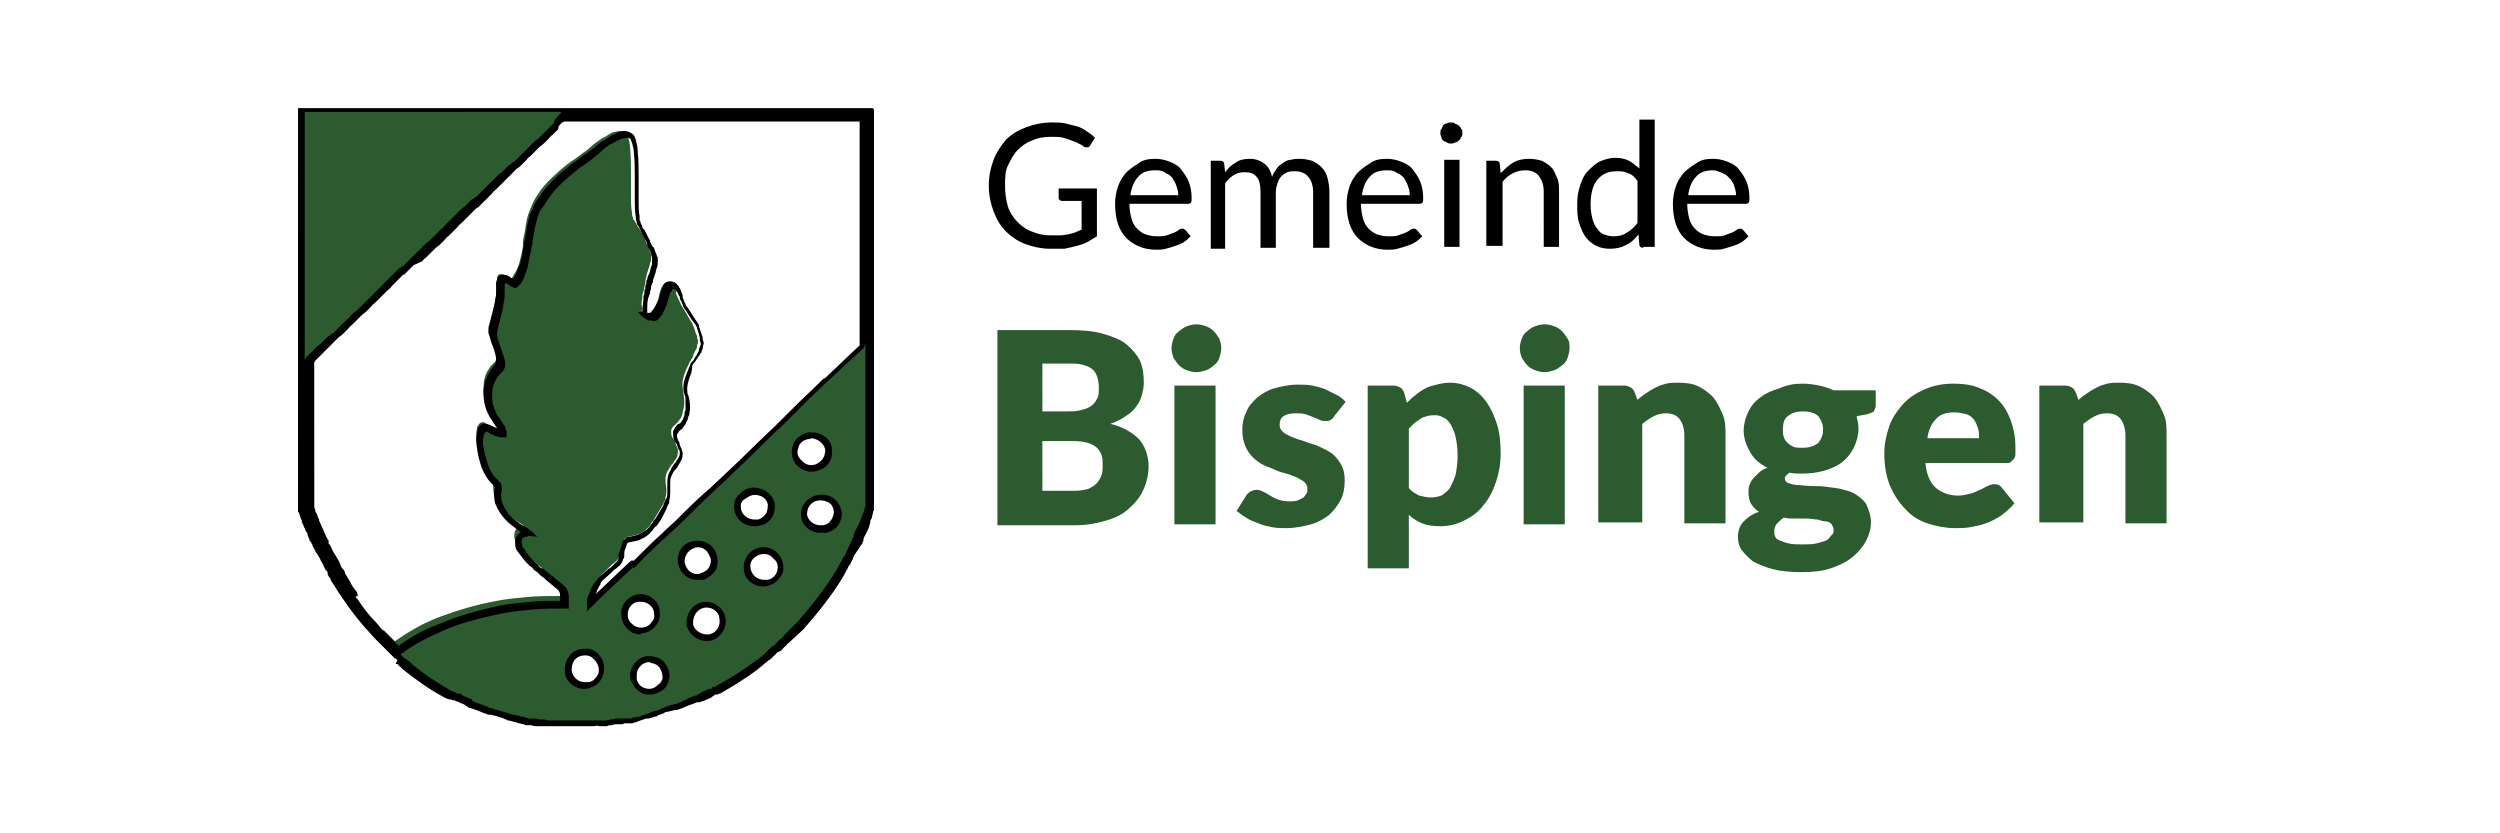 <svg xmlns:xlink="http://www.w3.org/1999/xlink" xmlns="http://www.w3.org/2000/svg" class="" viewBox="0 0 150 50" width="183"  height="61" ><defs><symbol id="svg-logo-gemeinde" viewBox="0 0 220.8 87.1"><g id="Ebene_2"><path d="M89.6 24.6h1c.3 0 .6-.1.8-.1.3-.1.5-.1.7-.2.2-.1.5-.2.7-.3v-3h-2c-.1 0-.2 0-.3-.1-.1-.1-.1-.1-.1-.2v-1h4v5c-.3.2-.7.4-1 .6-.4.2-.7.3-1.1.4-.4.1-.8.2-1.3.3h-1.5c-.9 0-1.8-.2-2.6-.5s-1.5-.8-2-1.3c-.6-.6-1-1.3-1.3-2.1-.3-.8-.5-1.7-.5-2.7 0-1 .2-1.9.5-2.7.3-.8.8-1.5 1.3-2.1.6-.6 1.3-1 2.1-1.3.8-.3 1.7-.5 2.7-.5.5 0 1 0 1.4.1l1.2.3c.4.1.7.3 1 .5.3.2.6.4.9.7l-.5.8c-.1.2-.2.2-.4.2-.1 0-.2 0-.3-.1-.1-.1-.3-.2-.5-.3-.2-.1-.4-.2-.7-.3l-.9-.3c-.4-.1-.8-.1-1.3-.1-.7 0-1.4.1-2 .4-.6.2-1.1.6-1.5 1-.4.4-.7 1-1 1.6s-.3 1.3-.3 2.1.1 1.5.3 2.2c.2.6.6 1.2 1 1.6.4.4.9.8 1.5 1 .7.3 1.3.4 2 .4zM100.5 16.6c.5 0 1 .1 1.5.3.5.2.9.4 1.2.8s.6.8.8 1.3c.2.5.3 1.1.3 1.7 0 .3 0 .4-.1.5-.1.1-.2.1-.3.1h-6.1c0 .6.1 1.1.2 1.5.1.4.3.8.6 1.1s.6.5.9.6c.3.1.7.2 1.2.2.4 0 .7 0 1-.1s.5-.2.8-.3c.2-.1.4-.2.5-.3.1-.1.3-.1.4-.1.1 0 .2.1.3.2l.5.6c-.2.2-.4.4-.7.6-.3.2-.6.3-.9.4s-.6.2-1 .3c-.3.1-.7.1-1 .1-.6 0-1.2-.1-1.7-.3s-1-.5-1.4-.9c-.4-.4-.7-.9-.9-1.5-.2-.6-.3-1.3-.3-2.1 0-.6.1-1.2.3-1.8.2-.6.5-1 .8-1.4.4-.4.8-.7 1.3-1 .5-.4 1.1-.5 1.8-.5zm0 1.2c-.8 0-1.4.2-1.8.7-.4.4-.7 1.1-.8 1.9h5c0-.4-.1-.7-.2-1-.1-.3-.3-.6-.4-.8-.2-.2-.4-.4-.7-.5-.4-.3-.7-.3-1.1-.3zM106.3 25.9v-9.1h1c.2 0 .4.1.4.3l.1.9c.3-.4.7-.8 1.1-1 .4-.3.9-.4 1.5-.4s1.1.2 1.5.5.7.8.8 1.4c.1-.3.3-.6.5-.9s.4-.4.7-.6c.3-.2.5-.3.8-.3.3-.1.6-.1.9-.1.5 0 .9.1 1.3.2.4.2.7.4 1 .7s.5.7.6 1.1c.1.4.2.9.2 1.5v5.8H117v-5.8c0-.7-.2-1.3-.5-1.6-.3-.4-.8-.6-1.4-.6-.3 0-.5 0-.8.1-.2.1-.4.2-.6.4-.2.2-.3.4-.4.7-.1.3-.2.6-.2 1v5.8h-1.6v-5.8c0-.7-.1-1.3-.4-1.6-.3-.4-.7-.5-1.3-.5-.4 0-.8.1-1.1.3-.3.2-.7.5-.9.9V26h-1.5zM124.7 16.6c.5 0 1 .1 1.5.3.5.2.9.4 1.2.8s.6.8.8 1.3c.2.5.3 1.1.3 1.7 0 .3 0 .4-.1.5-.1.1-.2.1-.3.1H122c0 .6.1 1.1.2 1.5.1.4.3.8.6 1.1s.6.5.9.6c.3.1.7.2 1.2.2.4 0 .7 0 1-.1s.5-.2.8-.3c.2-.1.4-.2.5-.3.1-.1.3-.1.4-.1.1 0 .2.1.3.2l.5.6c-.2.2-.4.4-.7.6-.3.2-.6.3-.9.4s-.6.2-1 .3c-.3.1-.7.1-1 .1-.6 0-1.2-.1-1.7-.3s-1-.5-1.4-.9c-.4-.4-.7-.9-.9-1.5-.2-.6-.3-1.3-.3-2.1 0-.6.1-1.2.3-1.8.2-.6.5-1 .8-1.4.4-.4.8-.7 1.3-1 .5-.4 1.1-.5 1.8-.5zm0 1.2c-.8 0-1.4.2-1.8.7-.4.4-.7 1.1-.8 1.9h5c0-.4-.1-.7-.2-1-.1-.3-.3-.6-.4-.8-.2-.2-.4-.4-.7-.5-.4-.3-.7-.3-1.1-.3zM132.6 13.9c0 .2 0 .3-.1.4-.1.1-.1.3-.3.4-.1.1-.2.2-.4.2-.1.1-.3.1-.4.1s-.3 0-.4-.1c-.1-.1-.3-.1-.4-.2-.1-.1-.2-.2-.2-.4-.1-.1-.1-.3-.1-.4 0-.2 0-.3.1-.4.1-.1.1-.3.2-.4.1-.1.2-.2.4-.2.1-.1.3-.1.4-.1s.3 0 .4.1c.1.1.3.1.4.2.1.1.2.2.3.4.1.1.1.2.1.4zm-.3 2.8v9.1h-1.6v-9.1h1.6zM135.1 25.9v-9.1h1c.2 0 .4.1.4.3l.1 1c.4-.4.8-.8 1.3-1.1.5-.3 1.1-.4 1.7-.4.5 0 .9.1 1.3.2.4.2.7.4 1 .7.3.3.4.7.6 1.1s.2.9.2 1.4v5.8h-1.6V20c0-.7-.2-1.2-.5-1.6-.3-.4-.8-.6-1.4-.6-.5 0-.9.1-1.3.3-.4.2-.8.5-1.1.9v6.7h-1.7zM151.5 25.9c-.2 0-.4-.1-.4-.3l-.1-1.1c-.4.5-.8.9-1.3 1.1-.5.3-1.1.4-1.7.4-.5 0-1-.1-1.4-.3-.4-.2-.8-.5-1.1-.9-.3-.4-.5-.9-.7-1.5s-.2-1.3-.2-2 .1-1.3.3-1.9.4-1.1.8-1.5.8-.8 1.2-1c.5-.2 1-.4 1.7-.4.6 0 1 .1 1.4.3.4.2.7.5 1.1.8v-5.1h1.6v13.3h-1.2zm-3.1-1.2c.5 0 1-.1 1.4-.4.4-.2.8-.6 1.1-1v-4.4c-.3-.4-.6-.7-1-.8-.4-.2-.7-.2-1.2-.2-.9 0-1.5.3-2 .9-.5.6-.7 1.5-.7 2.6 0 .6.1 1.1.2 1.5.1.4.3.8.5 1 .2.3.4.5.7.6s.6.2 1 .2zM158.8 16.6c.5 0 1 .1 1.5.3.5.2.9.4 1.2.8s.6.8.8 1.3c.2.5.3 1.1.3 1.7 0 .3 0 .4-.1.5s-.2.1-.3.1h-6.1c0 .6.1 1.1.2 1.5.1.4.3.8.6 1.1s.6.5.9.6c.3.1.7.2 1.2.2.4 0 .7 0 1-.1s.5-.2.8-.3c.2-.1.4-.2.5-.3.1-.1.3-.1.4-.1.1 0 .2.1.3.2l.5.6c-.2.2-.4.4-.7.6s-.6.3-.9.4c-.3.1-.6.2-1 .3-.3.1-.7.1-1 .1-.6 0-1.2-.1-1.7-.3s-1-.5-1.4-.9c-.4-.4-.7-.9-.9-1.5-.2-.6-.3-1.3-.3-2.1 0-.6.1-1.2.3-1.8.2-.6.5-1 .8-1.4.4-.4.8-.7 1.3-1 .5-.4 1.1-.5 1.8-.5zm0 1.2c-.8 0-1.4.2-1.8.7-.4.4-.7 1.1-.8 1.9h5c0-.4-.1-.7-.2-1-.1-.3-.3-.6-.5-.8-.2-.2-.4-.4-.7-.5s-.6-.3-1-.3z"></path><g fill="#2B5B2F"><path d="M84 54.9V34.5h7.5c1.4 0 2.6.1 3.6.4 1 .3 1.8.6 2.4 1.1.6.5 1.1 1.1 1.4 1.7.3.7.4 1.4.4 2.3 0 .5-.1.9-.2 1.3s-.3.8-.6 1.2c-.3.4-.6.7-1.1 1-.4.3-1 .6-1.6.8 1.3.3 2.3.9 3 1.6.6.7 1 1.7 1 2.8 0 .9-.2 1.7-.5 2.4s-.8 1.4-1.5 2c-.6.6-1.4 1-2.4 1.3s-2 .5-3.3.5H84zM88.7 43h2.5c.5 0 1 0 1.4-.1.4-.1.8-.2 1.1-.4.3-.2.5-.4.7-.8.2-.3.2-.7.2-1.2s-.1-.9-.2-1.2c-.1-.3-.3-.6-.6-.8-.3-.2-.6-.3-1-.4-.3-.1-.8-.1-1.3-.1h-2.8v5zm0 3.2v5.1H92c.6 0 1.1-.1 1.5-.2.4-.2.7-.4.9-.6.2-.3.4-.5.5-.9.1-.3.1-.6.1-1s0-.7-.1-1c-.1-.3-.3-.6-.5-.8-.2-.2-.6-.4-.9-.5-.4-.1-.9-.2-1.5-.2h-3.3zM107.4 36.4c0 .3-.1.7-.2 1-.1.3-.3.6-.6.8-.2.2-.5.4-.8.5-.3.1-.7.2-1 .2-.4 0-.7-.1-1-.2-.3-.1-.6-.3-.8-.5s-.4-.5-.6-.8c-.1-.3-.2-.6-.2-1s.1-.7.2-1c.1-.3.3-.6.6-.8s.5-.4.8-.5c.3-.1.6-.2 1-.2s.7.1 1 .2.6.3.8.5c.2.2.4.5.6.8.1.3.2.6.2 1zm-.6 3.9v14.5h-4.3V40.3h4.3zM119.2 43.5c-.1.2-.2.3-.4.4-.1.1-.3.1-.5.1s-.4 0-.6-.1c-.2-.1-.4-.2-.7-.3-.2-.1-.5-.2-.8-.3s-.6-.1-1-.1c-.6 0-1 .1-1.3.3s-.4.5-.4.9c0 .3.1.5.3.7.2.2.4.3.8.5.3.1.7.3 1.1.4s.8.3 1.2.4c.4.1.8.3 1.2.5.4.2.8.4 1.1.7s.6.7.8 1.1c.2.4.3.9.3 1.5 0 .7-.1 1.4-.4 2-.3.6-.7 1.1-1.2 1.6-.5.4-1.2.8-1.9 1-.8.2-1.6.4-2.6.4-.5 0-1 0-1.5-.1s-1-.2-1.4-.4c-.5-.2-.9-.3-1.3-.6-.4-.2-.7-.5-1-.7l1-1.6c.1-.2.3-.3.4-.4.2-.1.4-.2.7-.2.3 0 .5.1.7.2.2.1.4.2.7.4.2.1.5.3.8.4s.7.2 1.2.2c.3 0 .6 0 .9-.1l.6-.3c.1-.1.2-.3.3-.4s.1-.3.1-.5c0-.3-.1-.5-.3-.7s-.5-.3-.8-.5c-.3-.1-.7-.3-1.1-.4-.4-.1-.8-.2-1.2-.4s-.8-.3-1.2-.5-.8-.5-1.1-.8c-.3-.3-.6-.7-.8-1.2-.2-.5-.3-1-.3-1.7 0-.6.1-1.2.4-1.8.2-.6.6-1 1.1-1.5.5-.4 1.1-.8 1.8-1s1.6-.4 2.5-.4c.5 0 1 0 1.5.1s.9.2 1.4.4l1.2.6c.4.2.7.5.9.7l-1.2 1.5zM122.7 59.5V40.3h2.7c.3 0 .5.1.7.2s.3.3.4.5l.3 1.1c.3-.3.6-.6.9-.8.3-.3.7-.5 1-.7.4-.2.8-.3 1.2-.4.4-.1.9-.2 1.4-.2.8 0 1.5.2 2.1.5s1.2.8 1.7 1.5.8 1.4 1.1 2.3c.3.9.4 2 .4 3.1s-.2 2.1-.5 3c-.3.9-.7 1.7-1.3 2.4-.5.7-1.2 1.2-2 1.6-.8.4-1.6.6-2.5.6-.8 0-1.4-.1-1.9-.3-.5-.2-1-.5-1.4-.9v5.6h-4.3zm7.1-16.1c-.3 0-.6 0-.9.1s-.5.1-.7.3c-.2.1-.4.3-.6.4l-.6.6V51c.3.4.7.6 1.1.8.4.1.8.2 1.2.2.4 0 .8-.1 1.1-.2.3-.2.6-.4.9-.8.2-.4.4-.8.6-1.4.1-.6.2-1.2.2-2s-.1-1.4-.2-1.9-.3-.9-.5-1.3c-.2-.3-.4-.6-.7-.7-.3-.2-.6-.3-.9-.3zM143.8 36.4c0 .3-.1.7-.2 1-.1.3-.3.6-.6.8s-.5.4-.8.5c-.3.1-.7.2-1 .2-.4 0-.7-.1-1-.2-.3-.1-.6-.3-.8-.5-.2-.2-.4-.5-.6-.8-.1-.3-.2-.6-.2-1s.1-.7.2-1c.1-.3.3-.6.6-.8.2-.2.5-.4.8-.5.3-.1.6-.2 1-.2s.7.1 1 .2.6.3.8.5.4.5.6.8c.2.3.2.6.2 1zm-.5 3.9v14.5H139V40.3h4.3zM146.8 54.9V40.3h2.7c.3 0 .5.1.7.2s.3.3.4.5l.3.8c.3-.3.6-.5.9-.7.3-.2.6-.4 1-.6s.7-.3 1.1-.4c.4-.1.8-.1 1.3-.1.8 0 1.5.1 2.1.4s1.1.7 1.5 1.1c.4.5.7 1.1 1 1.8s.3 1.4.3 2.2v9.2h-4.3v-9.2c0-.7-.2-1.3-.5-1.7-.3-.4-.8-.6-1.4-.6-.5 0-.9.1-1.3.3s-.8.5-1.2.8v10.3h-4.6zM168.2 40.1c.6 0 1.2.1 1.7.2s1.1.3 1.5.5h4.4v1.6c0 .2-.1.4-.2.6-.1.1-.4.2-.7.3l-1.1.2c.1.4.2.9.2 1.3 0 .7-.2 1.4-.5 2-.3.6-.7 1.1-1.2 1.5-.5.4-1.2.7-1.9.9-.7.2-1.5.3-2.3.3-.5 0-.9 0-1.3-.1-.3.2-.5.4-.5.6s.1.4.4.5.6.2 1 .2.9.1 1.4.1 1.1 0 1.7.1c.6.1 1.1.1 1.7.3.5.1 1 .3 1.4.6s.8.6 1 1.1.4 1 .4 1.7-.2 1.3-.5 1.9c-.3.6-.8 1.2-1.4 1.7-.6.5-1.4.9-2.3 1.2-.9.3-1.9.4-3.1.4-1.1 0-2.1-.1-2.9-.3-.8-.2-1.5-.5-2.1-.8-.5-.4-.9-.8-1.2-1.2s-.4-.9-.4-1.4c0-.6.2-1.2.6-1.6.4-.4.9-.8 1.6-1-.3-.2-.6-.5-.8-.8-.2-.3-.3-.8-.3-1.3 0-.2 0-.4.1-.7.1-.2.2-.5.4-.7l.6-.6c.2-.2.5-.4.9-.5-.8-.4-1.4-.9-1.8-1.6-.4-.7-.7-1.4-.7-2.3 0-.7.2-1.4.5-2 .3-.6.7-1.1 1.3-1.5.5-.4 1.2-.7 1.9-.9.9-.4 1.6-.5 2.5-.5zm3.2 15.3c0-.2-.1-.4-.2-.6-.1-.1-.3-.3-.6-.3s-.5-.1-.9-.2c-.3 0-.7-.1-1.1-.1h-1.2c-.4 0-.8 0-1.2-.1-.3.2-.5.4-.7.6s-.3.5-.3.8c0 .2 0 .4.1.6.1.2.2.3.5.4.2.1.5.2.9.3.4.1.9.1 1.4.1.6 0 1.1 0 1.5-.1s.7-.2 1-.3c.2-.1.4-.3.5-.5.3-.2.3-.4.3-.6zm-3.2-8.6c.7 0 1.2-.2 1.6-.5.3-.4.5-.8.5-1.4 0-.6-.2-1-.5-1.4-.3-.3-.8-.5-1.6-.5s-1.2.2-1.6.5-.5.8-.5 1.4c0 .3 0 .5.1.8s.2.4.4.6.4.3.6.4.6.1 1 .1zM183.9 40.1c1 0 1.8.1 2.6.4s1.5.7 2.1 1.3 1 1.3 1.3 2.1c.3.8.5 1.8.5 2.8v.8c0 .2-.1.4-.2.5l-.3.3c-.1.1-.3.1-.5.1H181c.1 1.2.5 2.1 1.1 2.6s1.4.8 2.3.8c.5 0 .9-.1 1.3-.2s.7-.3 1-.4c.3-.1.5-.3.8-.4.2-.1.5-.2.7-.2.3 0 .6.1.8.4l1.3 1.6c-.4.5-.9.9-1.4 1.3-.5.3-1 .6-1.6.8-.5.2-1.1.3-1.6.4s-1.1.1-1.6.1c-1 0-2-.2-2.9-.5-.9-.3-1.7-.8-2.3-1.5-.7-.7-1.2-1.5-1.6-2.4-.4-1-.6-2.1-.6-3.4 0-1 .2-1.9.5-2.8.3-.9.8-1.6 1.4-2.3.6-.7 1.4-1.2 2.3-1.6s1.9-.6 3-.6zm.1 3c-.8 0-1.5.2-1.9.7-.5.5-.8 1.2-.9 2h5.4c0-.3 0-.7-.1-1-.1-.3-.2-.6-.4-.9-.2-.3-.5-.5-.8-.6-.4-.1-.8-.2-1.3-.2zM192.9 54.9V40.3h2.7c.3 0 .5.1.7.2s.3.3.4.5l.3.8c.3-.3.6-.5.9-.7.3-.2.6-.4 1-.6s.7-.3 1.1-.4c.4-.1.8-.1 1.3-.1.8 0 1.5.1 2.1.4s1.1.7 1.5 1.1c.4.5.7 1.1 1 1.8s.3 1.4.3 2.2v9.2h-4.3v-9.2c0-.7-.2-1.3-.5-1.7-.3-.4-.8-.6-1.4-.6-.5 0-.9.1-1.3.3s-.8.5-1.2.8v10.3h-4.6z" fill="#2B5B2F"></path></g><g><path d="M70.6 11.6H11.3v41.7l.1.1c.1.2.1.4.2.6 0 .1.1.1.1.2.1.1.1.2.1.3.1.1.1.3.2.5s.2.4.3.7l.1.3c0 .1.1.1.1.2.1.1.1.2.1.3.1.1.1.1.1.3v.1l.1.3c.1.1.1.1.1.2.1.1.1.2.2.3.2.4.5.8.7 1.3.1.1.1.3.2.4 0 .1.1.1.1.1.1.1.1.2.1.3.1.1.2.3.3.5 0 .1.1.1.1.1 1 1.7 2.2 3.3 3.5 4.9.3.3.7.8 1 1.1l.2.2.1.1c.1.1.1.2.3.3l.1.1.4.4c.3.3.7.6 1 1 .1.1.3.2.3.3.1 0 .1.1.1.1l.3.3.1.1.2.2.1.1c1.3 1.1 2.7 2 4.2 2.9.2.1.3.2.5.3.1.1.2.1.3.1h.1c.1.1.1.1.2.1.3.1.7.3 1 .5.1 0 .1.1.1.1.1.1.2.1.3.1l.6.3c.3.1.6.2 1 .3h.1c.1.1.3.1.4.1.3.1.5.1.8.2.2.1.4.1.7.2.1 0 .2.1.3.1.3.1.5.1.8.2h.1c.1 0 .1.1.3.1h.1c.3.1.5.1.8.1h.1c.2 0 .4.1.6.1.2 0 .3.1.5.1h.2c.1 0 .3 0 .4.1H37.5c.3 0 .8.1 1.1.1h3.3c.3 0 .5-.1.9-.1h.3c.3-.1.8-.1 1.1-.1h.6c.1 0 .1 0 .3-.1h.1-.2.2c.1 0 .3-.1.4-.1.1 0 .1 0 .3-.1.1 0 .1 0 .2-.1l.5-.1c.1 0 .2-.1.3-.1.1 0 .2-.1.3-.1h.1c.3-.1.5-.1.8-.2.1 0 .1 0 .1-.1.2-.1.5-.1.7-.2.1 0 .1 0 .1-.1.1 0 .2-.1.3-.1.3-.1.5-.2.9-.3h.1c.4-.1.8-.3 1.3-.5.3-.1.6-.3.9-.3h.1c.1-.1.2-.1.3-.1.1-.1.2-.1.3-.1.3-.1.5-.2.8-.3.1-.1.1-.1.3-.1.1-.1.2-.1.3-.1 0 0 .1 0 .1-.1.1 0 .1-.1.2-.1 1.4-.8 2.7-1.6 3.9-2.5l1.2-.9.2-.2.3-.3.1-.1.3-.3.3-.2c.3-.3.7-.6 1-1l.2-.2.3-.3.1-.1.2-.2.1-.1.2-.2.1-.1c1.5-1.6 2.9-3.4 4-5.3.3-.4.5-.8.8-1.3 0 0 0-.1.1-.1.1-.1.1-.2.1-.3s.1-.1.1-.1c.1-.1.2-.3.3-.5.1-.3.3-.5.4-.8.1-.1.1-.3.2-.4l.1-.1c.1-.1.1-.2.1-.3v-.1c.2-.4.3-.8.5-1.2.1-.3.2-.5.3-.9 0-.1.1-.1.1-.2v-.1c.1-.1.1-.3.1-.5l.1-.1V11.8c-.1 0-.1-.1-.1-.2zm-29.3 60c-.1.1-.3.1-.5.1-.9 0-1.6-.7-1.7-1.5-.1-.6.1-1.2.6-1.6.8-.6 1.8-.5 2.5.2.8 1 .3 2.4-.9 2.8zm4.2-6.1c-1-.9-.5-2.5.8-2.9.1-.1.3-.1.5-.1.9 0 1.6.7 1.7 1.5.1.5-.1 1-.4 1.3-.7.8-1.9.9-2.6.2zm3.3 6.3c-1 .8-2.5.3-2.8-.9-.1-.1-.1-.3-.1-.5.1-.5.2-.9.5-1.2.8-.7 2-.6 2.6.2.7.9.5 1.9-.2 2.4zm2.1-13.1c-.1-.8.4-1.6 1.2-1.8.9-.3 1.8.1 2.1 1 .4 1-.1 2-1.2 2.3-.2.1-.3.1-.5.1-.8 0-1.5-.7-1.6-1.6zm3.1 7.9c-.9.2-1.8-.3-2-1.2-.1-.1-.1-.3-.1-.4 0-1 .8-1.8 1.7-1.8.9 0 1.5.6 1.7 1.2.3.9-.3 2-1.3 2.2zm2.9-13.4c-.1-.6.1-1.1.5-1.5 1-.9 2.6-.4 2.9.8.2.9-.3 1.8-1.2 2-.1.1-.3.1-.4.1-1 0-1.7-.6-1.8-1.4zm3.1 7.7c-.1.1-.3.1-.5.1-.9 0-1.6-.7-1.7-1.5-.1-.6.1-1.1.6-1.5.7-.6 1.7-.5 2.4.1 1 .8.5 2.5-.8 2.8zm3.2-12.5c-.9-1-.3-2.5 1-2.8.1 0 .2 0 .3-.1.9 0 1.6.7 1.7 1.5.1.6-.1 1.2-.7 1.6-.7.6-1.7.5-2.3-.2zm2.7 6.8c-.1 0-.3.1-.4.1-.9 0-1.6-.7-1.7-1.4-.1-.5.1-1 .5-1.4.8-.8 2-.7 2.7.1.6.9.2 2.4-1.1 2.6zm4-42.3v22.9c0 .1-.1.2-.1.3-1.3 1.2-2.6 2.4-3.8 3.5-1.6 1.4-3.1 2.9-4.6 4.4l-5.7 5.4c-1.6 1.6-3.3 3.1-5 4.8-1.6 1.5-3.1 2.9-4.6 4.4l-.1.1c-.1-.1-.1-.1-.2-.1-1.4 1.4-2.9 2.7-4.3 4l-.1.1v-.2c0-.3.1-.6.3-.9l.3-.6c0-.1.1-.1.1-.1.1-.3.3-.5.5-.8l.1-.1.4-.4.1-.1.1-.1.1-.1c.1 0 .1-.1.1-.1.2-.2.5-.4.7-.6.2-.2.3-.4.4-.7.1-.1.1-.3.1-.5.1-.3.2-.7.3-1 0-.1 0-.1.1-.1l.1-.1c.1-.1.1-.1.2-.1h.1c.3-.1.5-.1.8-.2.4-.1.8-.3 1-.6.2-.2.4-.3.5-.6.1-.1.2-.3.3-.4l.9-1.5c.1-.1.1-.2.1-.3 0 0 .1 0 .1-.1.1-.1.1-.3.1-.4.1-.3.1-.5.1-.8 0-.3-.1-.7-.1-1.1 0-.3.1-.7.3-1 .1-.2.3-.5.5-.7.1-.2.3-.4.4-.6.1-.3.1-.5.1-.8 0-.1-.1-.2-.1-.3-.1-.1-.1-.3-.2-.5s-.2-.4-.3-.5c-.1-.2-.1-.4-.1-.7 0-.1.1-.3.2-.4l.3-.3.1-.1s.1 0 .1-.1c.1-.2.3-.3.4-.6s.1-.5.2-.8c.1-.4.1-.9 0-1.4 0-.3-.1-.5-.1-.8-.1-.6.1-1.2.3-1.7.1-.3.3-.6.4-.9.1-.2.2-.3.3-.5.1-.1.1-.2.1-.3l.3-.6c.1-.1.1-.3.1-.4.1-.2.1-.3.1-.5 0-.1-.1-.2-.1-.3 0-.1 0-.3-.1-.4-.1-.2-.1-.4-.2-.6-.1-.2-.1-.3-.2-.5-.1-.1-.1-.2-.2-.3-.1-.2-.3-.5-.4-.7-.2-.3-.4-.7-.6-1-.1-.3-.3-.6-.4-.9-.1-.1-.1-.3-.1-.5-.1-.2-.1-.4-.3-.5-.1-.1-.1-.2-.2-.3-.2-.2-.5-.2-.8.1-.1.1-.1.3-.2.3-.1.3-.3.8-.3 1.1-.1.4-.3.8-.5 1.1-.1.1-.2.3-.3.4-.1.2-.4.1-.6.1-.1-.1-.3-.1-.4-.3.1 0 .1-.1.1-.1 0-.1-.1-.3-.1-.5 0-.3.1-.7.1-1 0-.1.1-.2.1-.3v-.1c.1-.1.1-.3.1-.5.1-.1.1-.3.1-.5s.1-.3.1-.5c.1-.5.3-.9.4-1.4.1-.2.1-.4.1-.6v-.3c-.1-.1 0-.2-.1-.3-.1-.3-.1-.5-.3-.8-.1-.1-.1-.1-.1-.2-.1-.2-.2-.4-.3-.7-.2-.3-.5-.8-.7-1.1-.1-.1-.1-.3-.3-.5-.1-.1-.1-.1-.1-.3-.1-.1-.1-.3-.1-.5-.1-.5-.1-1.1-.1-1.6v-2.3c0-1 0-1.9-.1-2.9 0-.3-.1-.7-.2-1.1 0-.1-.1-.1-.1-.1-.1-.3-.5-.5-.8-.5-.2 0-.4.1-.6.1-.3.1-.6.3-.9.5-.3.1-.5.3-.8.5-.5.3-.9.8-1.4 1.1-.4.3-.9.7-1.4 1-.8.6-1.6 1.3-2.3 2-.6.6-1.1 1.3-1.5 2-.1.1-.1.3-.2.4-.1.3-.3.7-.4 1-.3.8-.3 1.6-.5 2.4-.1.3-.1.8-.1 1.1-.1.5-.2 1-.3 1.4-.1.5-.3.9-.5 1.3-.1.1-.2.3-.3.5-.1.1-.1.1-.3.1-.1-.1-.2-.1-.3-.2-.1-.1-.2-.1-.3-.2-.3-.1-.6-.1-.7.3v.3c.1.3 0 .7 0 1-.1.7-.2 1.4-.4 2-.1.5-.3 1.1-.4 1.6 0 .1-.1.2-.1.3.1.3.1.6.3 1 .2.5.4 1.1.5 1.7.1.4.1.8-.3 1.1-.6.6-1 1.4-1 2.3-.1 1.1.2 2.1.9 3.1.1.2.3.3.4.5l.3.6v.2h-.3c-.3-.1-.7-.2-1-.4-.3-.3-.7-.2-.9.2-.1.1-.1.2-.1.3-.1.4-.1.9 0 1.4.1.7.3 1.4.5 2 .2.5.5 1 .9 1.4l.3.3c.1.1.1.3.1.4-.2.5-.1 1 0 1.4.3 1 1 1.8 1.8 2.4.3.3.8.5 1.1.7.1.1.1.1.2.1-.1 0-.1 0-.1.1-.1.1-.3.1-.4.1-.4.2-.5.5-.5 1 0 .2.1.4.2.5.3.5.6 1 1 1.3l.1.1.5.5.1.1c.1.1.1.1.3.2.3.3.6.5 1 .8l.1.1 1.1.9.1.1c.2.2.3.5.3.8v.8h-.1c-1.1 0-2.3 0-3.3.1-1.1.1-2.2.2-3.2.4-2.2.4-4.2 1-6.3 1.8-1.5.6-2.9 1.4-4.2 2.3-.1.1-.1.1-.2.1l-.1-.1-.7-.7-.2-.2-.2-.2.2.8-.1-.1-.2-.2-.1-.1-.2-.2-.2-.2c-.1-.1-.2-.3-.3-.4l-.1-.1c-.7-.8-1.3-1.6-1.8-2.4l-.1-.1-.1-.1c-.1-.1-.1-.1-.1-.2l-.1-.1c0-.1-.1-.1-.1-.1-.3-.4-.5-.8-.8-1.2-.2-.3-.4-.7-.6-1-.1-.1-.1-.2-.2-.3 0 0 0-.1-.1-.1-.1-.1-.1-.2-.1-.3s-.1-.1-.1-.1c-.1-.1-.1-.3-.2-.4-.2-.3-.3-.7-.5-1-.1-.4-.2-.5-.3-.7 0-.1-.1-.1-.1-.1-.1-.1-.1-.2-.1-.3v-.1c-.1-.1-.1-.2-.1-.3-.1-.1-.1-.3-.2-.4-.2-.5-.4-1-.6-1.4-.1-.1-.1-.2-.1-.3-.1-.2-.1-.3-.2-.5-.1-.1-.1-.3-.1-.5 0-.1-.1-.2-.1-.3v-9.8-5.3-.2c.1-.1.1-.1.1-.2l.8-.8c.4-.4.9-.8 1.3-1.2l.1-.1h.1c.3-.3.6-.6 1-.9l.5-.5.8-.8c.4-.4.9-.8 1.3-1.2.3-.3.7-.6 1-1l.5-.5.8-.8c.4-.4.9-.8 1.3-1.2l.1-.1h.1c.3-.3.7-.6 1-1l.5-.5.8-.8c.4-.4.9-.8 1.3-1.2l.1-.1c.3-.3.7-.6 1-1l.5-.5.8-.8c.4-.4.9-.8 1.3-1.2l.1-.1h.1c.3-.3.7-.6 1-1l.5-.5.8-.8c.4-.4.9-.8 1.3-1.2l.1-.1h.1c.3-.3.6-.6 1-.9l.5-.5.8-.8c.4-.4.9-.8 1.3-1.2l.1-.1c.3-.3.7-.6 1-1 .1-.3.3-.5.5-.8.1-.1.2-.1.3-.3.1 0 .1-.1.2 0H63.7c-.1 0-.1 0-.2-.1.1 0 .1 0 .2.1h6.2v.9z" fill-rule="evenodd" clip-rule="evenodd" fill="#2B5B2F"></path><path d="M41.8 75.9H35.9c-.2 0-.4 0-.6-.1h-.5c-.1 0-.2 0-.3-.1-.1 0-.2 0-.4-.1-.1 0-.3 0-.3-.1h-.1l-.8-.2c-.1 0-.2 0-.2-.1h-.1c-.3-.2-.6-.2-.8-.3-.1 0-.2-.1-.4-.1-.1 0-.2-.1-.4-.1h-.1-.1c-.1 0-.1 0-.2-.1h-.1c-.2-.1-.3-.1-.5-.2s-.3-.1-.5-.2c-.1 0-.2-.1-.3-.1-.1 0-.2-.1-.3-.1h-.1l-.1-.1s-.1 0-.2-.1c-.1 0-.1 0-.1-.1-.2-.1-.4-.2-.5-.2-.2-.1-.3-.2-.5-.2l-.1-.1h-.1c-.2 0-.3-.1-.4-.1h-.1c-.1 0-.2-.1-.3-.1-.1 0-.1-.1-.2-.1-1.5-.8-2.9-1.8-4.3-2.9l-.3-.3c-.1-.1-.2-.1-.2-.2l-.1-.1h-.2l.2-.4-.1-.1c-.1 0-.1-.1-.2-.1l-.5-.5-.5-.5-.5-.5-.3-.3-.3-.3c-.3-.3-.6-.7-1-1.1-1.3-1.5-2.5-3.2-3.6-5v-.1s0-.1-.1-.1c0-.1-.1-.1-.1-.2-.1-.1-.1-.2-.1-.2v-.2l-.1-.1s0-.1-.1-.1l-.2-.4c-.1-.3-.3-.5-.4-.8-.1-.2-.2-.3-.3-.5 0-.1-.1-.1-.1-.1 0-.1-.1-.1-.1-.2v-.1l-.1-.1-.2-.4v-.1c-.1-.1-.1-.2-.2-.3l-.1-.1v-.1s0-.1-.1-.2l-.1-.3c0-.2-.1-.3-.2-.4 0-.1-.1-.2-.1-.3 0 0-.1-.1-.1-.2s-.1-.2-.1-.2c0-.1-.1-.2-.1-.2v-.2c0-.1-.1-.1-.1-.2l-.2-.6-.1-.1V11.3H71v.1h.1v41.9l-.1.2c0 .2-.1.4-.1.5 0 .1 0 .2-.1.2v.1c-.1.1-.1.2-.1.4-.1.2-.1.4-.2.6l-.3.6c-.1.2-.2.3-.2.5v.1l-.1.2c0 .1 0 .1-.1.2l-.8 1.2c0 .1-.1.2-.1.3 0 .1-.1.1-.1.2s0 .1-.1.1c0 .2-.1.3-.2.4-.1.1-.1.3-.2.4-.2.3-.3.6-.5.9-1.1 1.8-2.5 3.6-4.1 5.4L62.4 67c-.2.2-.4.3-.5.5-.2.1-.3.3-.5.5l-.4.2c-.1 0-.1.1-.1.1l-.2.2-.1.1s-.1 0-.1.1l-.2.2-.2.1c-.2.2-.4.3-.6.5-.2.2-.4.3-.6.5-1.2.9-2.5 1.7-3.9 2.5h-.1c-.1.1-.2.1-.3.1h-.1s-.1 0-.1.1c-.1 0-.1.1-.2.1l-.1.1c-.1.1-.3.1-.4.2-.1 0-.2.1-.3.1-.1.1-.2.1-.2.1h-.1c-.1 0-.1.1-.2.1H52.6c-.2.1-.5.2-.8.3-.5.2-.9.4-1.3.5h-.1c-.2 0-.3.1-.5.1-.1 0-.3.1-.4.1h-.1c-.1 0-.1 0-.2.1-.1 0-.1.1-.2.1s-.2.1-.3.1c-.1 0-.1 0-.2.1s-.2.1-.3.1c-.1 0-.2.1-.3.1-.1 0-.2.1-.4.1h-.2c-.1 0-.2.1-.3.1-.1 0-.2.1-.3.1l-.3.1c-.1.1-.2.1-.3.1-.2.1-.3.1-.4.1H45c-.1.1-.3.1-.3.1h-.5c-.1 0-.3 0-.5.1-.2 0-.4 0-.5.1h-.8c-.3-.1-.4 0-.6 0zm28.4-40.1c0 .2-.1.3-.1.4l-.1.2c-1.2 1.1-2.5 2.3-3.7 3.4l-.2.2C65 41 64 42 63 43l-1.5 1.5c-1 .9-1.9 1.8-2.8 2.7-.9.9-1.9 1.8-2.8 2.7-.5.5-1.1 1-1.6 1.5-1.1 1-2.2 2.1-3.3 3.2-.5.5-1.1 1-1.6 1.5-1 .9-2.1 1.9-3 2.9l-.4.4-.1-.1c-1.4 1.3-2.8 2.6-4.1 3.9l-.7.7v-1c0-.3.1-.6.3-1 0-.1.1-.2.1-.3 0-.1.1-.2.1-.2 0-.1.1-.1.1-.2.1-.2.2-.3.3-.4.1-.1.2-.2.2-.3l.1-.1 1.1-1h.1l.3-.3.3-.3c.2-.2.3-.3.3-.5v-.1-.2c0-.1 0-.2.1-.3.1-.3.2-.7.3-1 0-.1.1-.2.2-.3l.1-.1c.1-.1.2-.2.4-.2h.1l.8-.2c.3-.1.6-.3.9-.5l.2-.2c.1-.1.2-.2.3-.4l.1-.1c.1-.1.1-.1.1-.2.1-.1.1-.2.2-.2.2-.3.4-.7.6-1l.3-.5c0-.1 0-.2.1-.3l.1-.2c0-.1 0-.1.1-.2.1-.2.1-.4.1-.6V51v-.6c0-.5.1-.9.3-1.2 0 0 .1-.1.1-.2.1-.2.2-.4.4-.6l.4-.6c.1-.2.1-.3.1-.6 0-.1 0-.1-.1-.2s-.1-.3-.2-.5c0-.1-.1-.2-.2-.3 0-.1-.1-.1-.1-.2-.1-.3-.1-.5-.1-.8 0-.2.1-.3.2-.5 0 0 0-.1.1-.1.1-.2.2-.3.3-.3l.2-.1c0-.1.1-.1.1-.2.1-.1.2-.2.2-.4.1-.1.1-.3.1-.4 0-.1 0-.2.1-.3v-1.2c0-.1 0-.3-.1-.4 0-.1-.1-.3-.1-.4-.1-.7.1-1.3.3-1.8.1-.2.1-.3.2-.5s.1-.3.2-.5c0-.2.2-.3.3-.4 0 0 .1-.1.1-.2.1-.1.1-.2.2-.3 0 0 .1-.1.1-.2.1-.1.1-.2.2-.3v-.1c0-.1 0-.2.1-.3v-.1c.1-.1.1-.2.1-.3 0-.1-.1-.2-.1-.3v-.3l-.2-.7c0-.1-.1-.2-.1-.3 0-.1-.1-.2-.1-.3l-.1-.1c-.1-.2-.2-.3-.3-.4-.1-.1-.1-.2-.2-.3-.2-.3-.4-.7-.6-.9-.1-.2-.2-.3-.2-.5-.1-.1-.1-.3-.2-.4-.1-.1-.1-.2-.1-.3 0-.1 0-.1-.1-.2-.1-.2-.1-.3-.2-.4l-.1-.1c0-.1-.1-.1-.1-.1l-.1-.1h-.1s-.1 0-.1.1-.1.2-.2.3c-.1.4-.2.7-.3 1-.1.4-.3.8-.5 1.2-.1.2-.2.3-.4.5-.2.3-.6.3-.8.2h-.3c-.1-.1-.3-.2-.5-.3l-.6-.6h.5v-.3c0-.4.1-.7.1-1.1V31l.1-.3v-.2c0-.1 0-.2.1-.3V30c0-.1 0-.2.1-.3v-.2c0-.1 0-.2.1-.3 0-.2.1-.4.2-.6.1-.2.1-.4.2-.7.1-.2.1-.3.1-.5v-.2V26.9c-.1-.2-.1-.5-.2-.7 0-.1-.1-.1-.1-.1V26c-.1-.1-.2-.3-.2-.5 0-.1-.1-.2-.1-.3-.1-.1-.2-.3-.3-.5l-.3-.6c0-.1-.1-.1-.1-.2s-.1-.2-.2-.4c-.1 0-.1-.1-.1-.2v-.1c-.1-.2-.1-.5-.1-.6-.1-.5-.1-1.1-.1-1.6v-2.3c0-.9 0-1.9-.1-2.8 0-.3-.1-.6-.2-1 0-.1-.1-.1-.1-.3l-.1-.1c-.1-.1-.2-.1-.3-.1h-.1c-.1 0-.3.1-.5.1l-.2.1-.6.3c-.2.1-.3.2-.4.2-.1.1-.3.2-.4.3-.2.1-.4.3-.6.5-.2.2-.5.4-.7.6-.4.3-.9.7-1.4 1-.9.7-1.7 1.4-2.3 2-.6.6-1 1.2-1.5 2l-.4.5c0 .1-.1.2-.1.3-.1.2-.2.4-.2.6-.2.6-.3 1.2-.4 1.8 0 .2-.1.4-.1.6 0 .2 0 .3-.1.5 0 .2 0 .4-.1.6l-.3 1.5c-.1.4-.3.9-.5 1.4-.1.1-.2.4-.4.5-.1.2-.3.4-.7.2-.1 0-.1-.1-.2-.1l-.1-.1c-.1 0-.1-.1-.2-.1l-.1-.1h-.1s0 .1-.1.1V31c-.1.7-.2 1.4-.4 2.1l-.4 1.6v.2c0 .3.1.6.2.9.2.6.4 1.1.6 1.8.1.5.1 1-.4 1.4-.5.5-.9 1.3-.9 2-.1 1 .2 2 .8 2.8.1.1.1.2.2.3.1.1.1.2.2.3.2.2.2.5.3.7v.6H32c-.5-.1-.9-.3-1.2-.5-.1-.1-.2-.1-.2-.1-.1 0-.1.1-.2.2 0 0 0 .1-.1.1v.2c-.1.3-.1.8 0 1.2.1.7.3 1.3.5 1.9.2.5.4.9.8 1.3.1.1.2.1.2.2l.1.1.1.1c.2.2.2.5.2.7v.1c-.1.3-.1.7 0 1.2.3.9.8 1.6 1.7 2.2.2.2.5.3.8.5.1.1.2.1.3.2l.1.1c.1 0 .1.1.2.1l.6.6-.9-.1c-.1.1-.2.1-.3.1h-.1c-.2.1-.4.3-.3.7 0 .2 0 .3.1.4l.1.1c.3.5.6.9.9 1.2l.2.2.1.1c.1.1.3.2.4.4l.1.1c.1.1.1.1.2.1h.1c.2.1.3.3.5.4.1.1.3.3.5.4l.1.1 1.2 1c.3.3.4.8.4 1.1v1.2h-.4c-1.1 0-2.2 0-3.3.1-1.1.1-2.2.2-3.2.4-2.4.5-4.4 1-6.2 1.8-1.6.7-3 1.4-4.2 2.3 0 0-.1.1-.2.1l-.1.1.1.1.2.2c.1.1.2.1.3.2l.1.1.2.1.3.3c1.3 1.1 2.7 2 4.1 2.8.1 0 .2.1.3.1.1 0 .1.1.2.1s.1.1.2.1H27.9l.1.1s.1 0 .1.1c.2.1.3.1.5.2.1.1.3.1.4.2.1 0 .1 0 .1.1l.1.1c.1 0 .1 0 .2.1.1 0 .2.1.3.1.1 0 .2.1.3.1.2.1.3.1.5.2.1 0 .3.1.4.2h.2c.1 0 .1 0 .2.1.1 0 .2.1.4.1.1 0 .2.1.4.1.2.1.4.1.6.2.1 0 .2 0 .2.1h.1l.9.2c.1 0 .2 0 .2.1h.2c.1 0 .2 0 .3.1.1 0 .2 0 .4.1h.5c.2 0 .4 0 .6.1h.4c.1 0 .3 0 .5.1h6c.1 0 .3 0 .5-.1.2 0 .4 0 .5-.1H45.7l.2-.1.7-.1c.1 0 .2-.1.2-.1.1 0 .2-.1.3-.1.1 0 .2-.1.3-.1.1 0 .2 0 .3-.1l.2-.1c.1 0 .2-.1.4-.1.1 0 .2-.1.3-.1l.4-.2c.1 0 .2-.1.3-.1.1 0 .2-.1.3-.1.2-.1.4-.1.6-.2h.1c.4-.1.8-.3 1.2-.5.3-.2.7-.3.9-.4h.1c.1 0 .1 0 .1-.1h.1c.1-.1.2-.1.2-.1l.1-.1c.1-.1.3-.1.4-.2.1 0 .2-.1.3-.1.1-.1.1-.1.2-.1h.2s.1 0 .1-.1v-.1h.3s.1 0 .1-.1c1.3-.7 2.6-1.5 3.8-2.4.2-.1.4-.3.6-.4.2-.2.4-.3.6-.5l.2-.2s.1 0 .1-.1l.2-.2.1-.1s.1 0 .1-.1c.1-.1.1-.1.3-.2l.2-.2.5-.5c.2-.1.3-.3.5-.5l1.3-1.3c1.5-1.7 2.9-3.5 4-5.3.2-.3.3-.6.5-.9.1-.1.1-.2.2-.4 0-.1.1-.2.2-.2 0-.1 0-.2.1-.2 0-.1.1-.2.1-.3 0-.1.1-.2.1-.2L69 56v-.2l.3-.6.3-.6c.1-.2.1-.3.2-.5 0-.1.1-.2.1-.3 0-.1 0-.1.1-.2v-.1c.1-.1.1-.2.1-.3v-.1l.1-.1m-53.3 9.4l.2.2c.6.9 1.2 1.7 1.9 2.4l.1.1c.1.1.1.2.2.2 0 .1.1.1.1.2l2 2c1.3-.9 2.6-1.7 4.3-2.3 1.9-.8 3.9-1.4 6.3-1.9 1-.2 2.1-.3 3.2-.4 1-.1 2.1-.1 3.1-.1v-.5c0-.3-.1-.5-.2-.6l-.1-.1-1.2-1c-.1-.1-.3-.3-.5-.4l-.4-.4c-.2-.1-.3-.2-.3-.2l-.1-.1c-.1-.2-.2-.2-.3-.3-.1-.1-.1-.1-.2-.1V59c-.4-.3-.7-.8-1.1-1.3-.2-.2-.3-.5-.3-.8-.1-.7.3-1.1.6-1.3-.2-.1-.5-.3-.7-.5-1-.7-1.6-1.5-2-2.5-.1-.5-.2-1 0-1.6v-.1l-.2-.2-.1-.1-.1-.1c-.4-.4-.7-.9-1-1.6-.2-.6-.4-1.3-.5-2.1-.1-.5-.1-1 0-1.5 0-.2.1-.3.1-.4v-.1c.2-.4.4-.5.6-.5.2 0 .5 0 .8.2l.6.3c0-.1-.1-.2-.1-.2-.1-.1-.1-.2-.2-.3-.1-.1-.1-.2-.2-.3-.7-1-1-2.1-.9-3.3.1-1 .5-1.8 1.1-2.5.2-.2.2-.4.2-.8-.1-.6-.3-1.1-.5-1.6-.1-.4-.2-.7-.3-1v-.4l.4-1.6c.2-.7.3-1.3.4-2v-.3-1c.1-.3.2-.6.4-.7.2-.1.5-.1.8 0 .1 0 .1.1.2.1l.1.1c.1 0 .1.1.2.1h.1c.1-.1.2-.3.2-.3.2-.4.3-.8.5-1.2.1-.5.3-.9.3-1.4 0-.2.1-.4.1-.5 0-.2 0-.4.1-.6 0-.2.1-.4.1-.6.1-.6.2-1.3.4-1.9 0-.2.2-.5.3-.7 0-.1.1-.2.1-.3l.2-.4c.5-.8 1-1.5 1.6-2.1.6-.7 1.4-1.3 2.4-2.1.5-.3.9-.7 1.4-1 .3-.2.5-.4.7-.5.2-.2.5-.4.7-.6.2-.1.3-.2.4-.2.1-.1.3-.2.4-.3.2-.1.4-.3.7-.4l.2-.1c.3-.1.5-.2.7-.2.2 0 .5 0 .8.2.2.1.4.3.4.5 0 0 .1.1.1.2.1.4.2.8.2 1.2.1.9.1 1.9.1 2.9V21c0 .6 0 1.1.1 1.6v.4c0 .1.1.1.1.2v.1c.1.2.2.3.2.5 0 0 0 .1.1.1.1.1.2.3.3.5l.3.6c.1.1.1.2.1.3.1.1.1.2.2.4l.1.1.1.1c.1.3.2.6.3.8 0 .1.1.2.1.2v.4c0 .2 0 .5-.1.7-.1.2-.1.5-.2.7-.1.3-.2.5-.2.7 0 .1 0 .2-.1.2 0 .1 0 .2-.1.3v.2c0 .1 0 .2-.1.3v.2c0 .1 0 .2-.1.2 0 .1 0 .2-.1.3v.1c-.1.3-.1.7-.1 1v.5h.4c.1-.2.3-.3.3-.4.2-.3.3-.6.5-1 .1-.4.3-.9.3-1.1l.1-.1s.1-.2.1-.3c.2-.3.4-.4.7-.4.2 0 .5.1.6.2l.1.1c0 .1.1.1.1.1s.1.1.1.2c.2.2.2.4.3.6 0 .1.1.2.1.3v.2c.1.1.1.3.2.5.1.1.1.3.2.4.2.2.4.6.6.9.1.1.1.2.2.3.1.1.1.2.2.3 0 0 .1.1.2.3.1.1.1.2.1.3 0 .1.1.2.1.3l.2.6c.1.2.1.4.1.5 0 .1.1.2.1.3 0 .2-.1.4-.1.5v.1c0 .1 0 .1-.1.2 0 .1 0 .2-.1.3-.1.1-.1.2-.2.3-.1.1-.1.2-.2.3-.1.1-.1.2-.2.3 0 0 0 .1-.1.1-.1.1-.1.2-.2.3 0 .5-.1.6-.1.8-.1.2-.1.3-.2.5-.1.4-.3.9-.2 1.5 0 .1 0 .2.1.3 0 .2.1.3.1.5.1.5.1 1 0 1.4 0 .1 0 .2-.1.3 0 .2-.1.4-.2.6-.1.2-.2.4-.3.5l-.1.1c0 .1-.1.2-.2.2l-.1.1-.1.1c0 .1-.1.1-.1.2l-.1.1c0 .2 0 .4.1.5v.1c.1.1.2.3.2.5.1.2.1.3.2.4v.1c0 .1.1.2.1.3 0 .3 0 .6-.2.9l-.4.7c-.2.2-.3.3-.4.5 0 .1-.1.1-.1.2-.1.2-.2.4-.2.8v1.1c0 .3 0 .5-.1.8v.2c0 .1 0 .1-.1.2 0 .1-.1.2-.1.2 0 .1-.1.2-.1.3l-.2.4c-.2.4-.4.8-.7 1.2-.1.1-.1.2-.2.2l-.2.2c-.1.2-.3.4-.4.5l-.1.1c-.3.3-.7.5-1.2.7l-1 .2-.1.1c-.1.3-.3.7-.3 1V58.1c0 .1 0 .2-.1.3-.1.3-.2.6-.5.8-.1.1-.2.2-.4.3l-.3.3-.1.1-.9.8c-.1.1-.2.3-.2.4-.1.1-.1.2-.2.3 0 .1 0 .1-.1.2 0 .1-.1.2-.1.3 0 .1-.1.1-.1.2 1.2-1.1 2.4-2.3 3.6-3.4l.1-.1H46c1-1 2-2 3-2.9.5-.5 1.1-1 1.6-1.5 1.1-1.1 2.2-2.2 3.4-3.2.5-.5 1.1-1 1.6-1.5 1-.9 1.9-1.8 2.8-2.7.9-.9 1.9-1.8 2.8-2.7l1.5-1.5c1-1 2.1-2 3.1-3l.2-.1c1.2-1.1 2.4-2.3 3.6-3.4V36 12.7H38.7c-.1.1-.1.1-.2.1-.2.2-.4.4-.4.6v.1l-.1.1-.5.5c-.2.1-.3.3-.5.5l-.1.1c-.2.2-.4.4-.7.6l-.6.6-.4.4c-.1.1-.3.2-.4.4l-.5.5c-.2.2-.3.3-.5.4l-.5.5-.1.1-.6.6-.6.6-.4.4c-.1.1-.3.2-.4.4l-.5.5-.6.6-.3.3-.1.1h-.1l-.6.6-.6.6-.4.4c-.1.1-.3.2-.4.4l-.5.5-.5.5c-.2.1-.3.3-.5.5l-.1.1c-.2.2-.4.4-.7.6l-.6.6-.4.4c-.1.1-.3.2-.4.4l-.9.4-.6.6-.3.3-.1.1h-.1l-.6.6-.6.6c-.1.2-.3.3-.5.5l-.3.3-.5.5-.5.5c-.2.1-.3.3-.5.5l-.1.1c-.2.2-.4.4-.7.6l-.6.6-.4.4c-.1.1-.3.2-.4.4l-.5.5c-.2.2-.3.3-.5.4l-.5.5-.1.1-.6.6-.6.6-.4.4-.3.3c0 .1-.1.1-.1.2V53c0 .1.1.2.1.3s0 .2.1.3c.1.1.1.3.2.5 0 .1.1.1.1.2v.1l.8 1.8c.1.1.1.2.1.2l.1.1V56.8s0 .1.1.1c0 0 .1.1.1.2.1.1.1.3.3.6.1.2.2.3.3.5.1.2.2.3.3.5l.2.5c0 .1.1.1.1.2.1 0 .1.1.2.2 0 .1.1.1.1.2v.1l.6 1c.1.3.3.5.5.8.1.1.2.2.2.4l.1.1-.3.2zm0 0zm-3.1-2.9c0 .1 0 .1 0 0zm-.5-2.3zM11.6 12v25.6l.1-.1v-.1l.1-.1.4-.4c.1-.1.3-.2.4-.4.2-.2.4-.4.7-.6l.6-.6.2-.2h.1c.1-.1.2-.2.4-.3l.5-.5.5-.5.4-.4c.1-.1.3-.2.4-.4.2-.2.4-.4.7-.6l.6-.6.1-.1.5-.5c.2-.1.3-.3.5-.5l.5-.5.3-.3.4-.4.7-.7.6-.6.2-.2h.1c.1-.1.2-.2.3-.2l.6-.6.6-.6.4-.4c.1-.1.3-.2.4-.4.2-.2.4-.4.7-.6l.6-.6.1-.1.5-.5c.2-.1.3-.3.5-.5l.5-.5.4-.4c.1-.1.3-.2.4-.4.2-.2.4-.4.7-.6l.6-.6.2-.2h.1c.1-.1.2-.2.3-.2l.6-.6.6-.6.4-.4c.1-.1.3-.2.4-.4.2-.2.4-.4.7-.6l.6-.6.2-.2h.1c.1-.1.2-.2.4-.3l.5-.5.5-.5.4-.4c.1-.1.3-.2.4-.4.2-.2.4-.4.7-.6l.6-.6.1-.1.5-.5.4-.4c.1-.4.3-.6.5-.8l.1-.1.1-.1.1-.2H11.6zm34.5 2.5s0 .1 0 0c0 .1 0 .1 0 0zM63.7 12zm6.9-.4h.3-.3zm-22.9 61c-.2 0-.5 0-.7-.1-.6-.2-1.1-.8-1.3-1.4-.1-.2-.1-.4-.1-.6.1-.5.2-1 .7-1.4.4-.4 1-.6 1.6-.5.6.1 1.1.3 1.4.8.3.4.5 1 .4 1.5-.1.5-.3 1-.8 1.3-.3.2-.8.4-1.2.4zm0-3.4c-.4 0-.7.1-1 .4-.2.2-.4.5-.4 1v.4c.1.4.4.8.8.9.5.2 1 .1 1.4-.3.3-.2.5-.5.5-.8 0-.3-.1-.7-.3-1-.2-.3-.6-.5-1-.5.1-.1 0-.1 0-.1zM40.8 72c-1 0-2-.8-2-1.8-.1-.7.2-1.4.7-1.9.4-.4 1-.5 1.5-.5.6 0 1.1.3 1.4.7.5.6.6 1.3.4 2-.2.7-.7 1.2-1.4 1.4-.2.1-.4.1-.6.1zm.1-3.5c-.3 0-.7.1-.9.3-.4.3-.5.8-.5 1.3.1.7.7 1.2 1.4 1.2h.4c.5-.1.8-.5 1-.9.1-.5 0-.9-.3-1.3-.4-.5-.7-.6-1.1-.6zM53.6 67c-.9 0-1.7-.6-2-1.4-.1-.1-.1-.4-.1-.5 0-1.2.9-2.2 2-2.2 1 0 1.8.7 2 1.4.2.6.1 1.2-.2 1.7-.3.5-.8.9-1.4 1 0-.1-.1 0-.3 0zm0-3.5c-.8 0-1.4.7-1.4 1.5v.3c.2.7 1 1.1 1.7 1 .4-.1.7-.3.9-.7.2-.3.2-.8.1-1.2-.1-.4-.6-.9-1.3-.9zm-6.9 2.8c-.5 0-1.1-.2-1.4-.6-.5-.5-.7-1.2-.6-2 .2-.7.7-1.3 1.4-1.5.2-.1.4-.1.6-.1 1 0 2 .8 2 1.8.1.6-.1 1.2-.5 1.6-.3.4-.9.7-1.5.7.1.1 0 .1 0 .1zm.1-3.4h-.4c-.5.1-.9.5-1 1-.1.5 0 1 .4 1.3.3.3.6.4 1 .4s.8-.2 1-.5c.3-.3.4-.6.3-1 0-.7-.7-1.2-1.3-1.2zm12.7-1.6c-1 0-2-.8-2-1.8-.1-.7.2-1.3.7-1.8.8-.7 2-.7 2.8.1.5.5.7 1.2.6 1.9-.2.7-.8 1.3-1.5 1.5-.2.1-.4.1-.6.1zm.1-3.4c-.3 0-.6.1-.9.3-.4.3-.6.7-.5 1.2.1.7.7 1.2 1.4 1.2h.4c.5-.1.9-.5 1-1 .1-.5 0-.9-.4-1.2-.3-.4-.7-.5-1-.5zm-7 2.7c-1 0-1.9-.8-2-1.9-.1-1 .5-1.9 1.5-2.1 1-.3 2.1.2 2.5 1.2.2.5.2 1.2 0 1.7-.3.5-.8.9-1.3 1.1h-.7zm.1-3.4c-.1 0-.3 0-.4.1-.7.2-1 .9-1 1.4.1.7.6 1.3 1.3 1.3.2 0 .3 0 .4-.1.4-.1.8-.4.9-.7.2-.4.2-.8 0-1.1-.2-.6-.7-.9-1.2-.9zm12.8-1.5c-1 0-2-.8-2-1.7-.1-.7.1-1.2.6-1.7.4-.4 1-.6 1.6-.6.6 0 1.2.3 1.6.8.4.6.6 1.3.3 1.9-.2.7-.8 1.1-1.5 1.3H66h-.1c-.2-.1-.3 0-.4 0zm0-3.4c-.4 0-.7.1-1 .4-.3.3-.4.7-.4 1.1.1.6.7 1.1 1.4 1.1H65.8c.5-.1.8-.4 1-.9.2-.4.1-.9-.2-1.3-.2-.2-.6-.4-1.1-.4zM58.6 55c-1.1 0-1.9-.7-2.1-1.7-.1-.8.1-1.3.7-1.8.5-.5 1.3-.7 2.1-.4.7.2 1.2.8 1.4 1.4.2 1.1-.4 2.2-1.4 2.4-.3.1-.5.1-.7.1zm-1.4-1.8c.1.6.7 1.1 1.4 1.1h.4c.3-.1.6-.3.8-.6.2-.3.2-.7.2-1-.1-.4-.4-.8-.9-.9-.5-.2-1 0-1.4.3-.4.2-.6.5-.5 1.1zm7.3-3.9c-.6 0-1.1-.3-1.5-.7-.5-.6-.6-1.3-.4-2 .2-.7.8-1.2 1.6-1.4h.5c1 0 2 .8 2 1.8.1.8-.2 1.4-.8 1.9-.5.3-1 .4-1.4.4zm.1-3.5c-.2.1-.3.1-.4.1-.5.1-.9.4-1 .9-.2.5-.1.9.3 1.3.5.6 1.3.7 1.9.2.4-.3.6-.7.6-1.3-.1-.6-.7-1.1-1.4-1.2z"></path></g></g></symbol></defs><use xlink:href="#svg-logo-gemeinde"></use></svg>